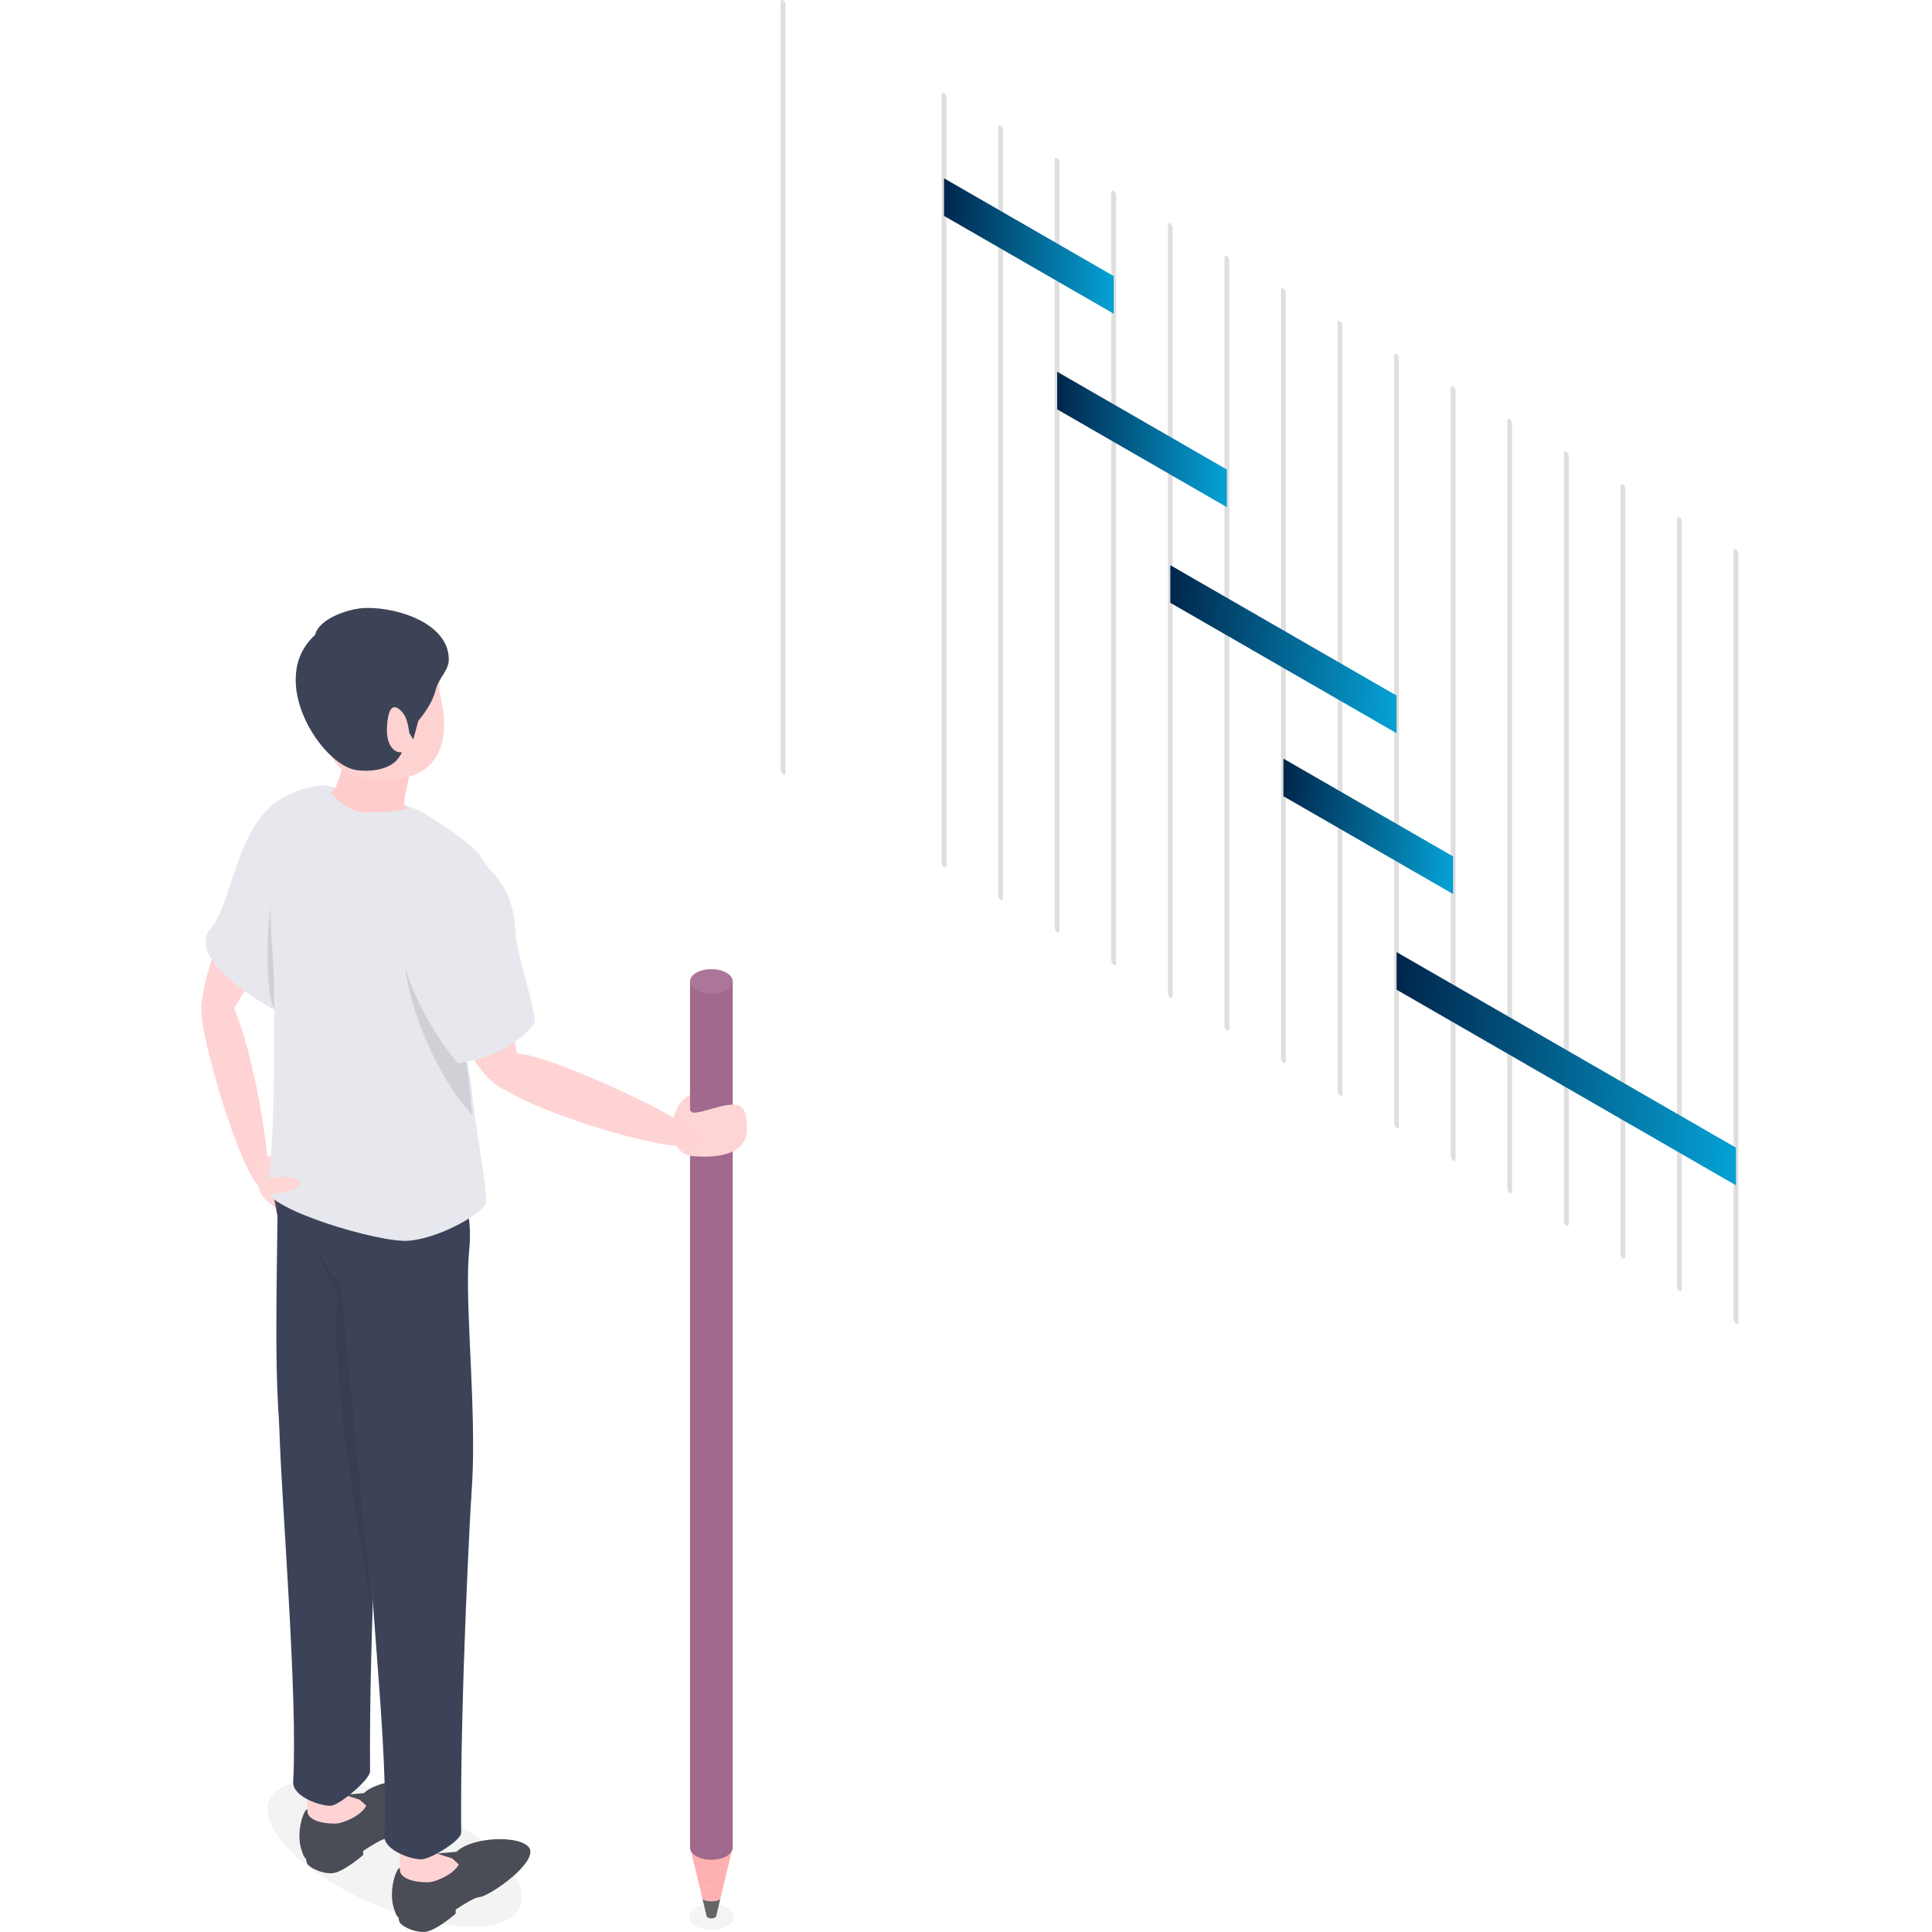 <svg width="250" height="250" viewBox="0 0 250 250" fill="none" xmlns="http://www.w3.org/2000/svg">
<mask id="mask0_1886_14214" style="mask-type:alpha" maskUnits="userSpaceOnUse" x="0" y="0" width="250" height="250">
<rect width="250" height="250" fill="#D9D9D9"/>
</mask>
<g mask="url(#mask0_1886_14214)">
</g>
<g clip-path="url(#clip0_1886_14214)">
<path d="M101.332 100.199C101.159 100.1 101.02 99.858 101.02 99.659V0.223C101.02 0.024 101.159 -0.057 101.332 0.043C101.504 0.142 101.643 0.384 101.643 0.583V100.018C101.643 100.217 101.504 100.299 101.332 100.199Z" fill="#DFDFDF"/>
<path d="M122.16 112.203C121.987 112.103 121.848 111.861 121.848 111.662V12.227C121.848 12.028 121.987 11.946 122.16 12.046C122.332 12.146 122.472 12.387 122.472 12.586V112.022C122.472 112.221 122.332 112.302 122.16 112.203Z" fill="#DFDFDF"/>
<path d="M129.476 116.421C129.303 116.322 129.164 116.08 129.164 115.881V16.446C129.164 16.247 129.303 16.165 129.476 16.265C129.649 16.364 129.788 16.606 129.788 16.805V116.24C129.788 116.439 129.649 116.521 129.476 116.421Z" fill="#DFDFDF"/>
<path d="M136.796 120.64C136.624 120.54 136.484 120.299 136.484 120.099V20.664C136.484 20.465 136.624 20.384 136.796 20.483C136.969 20.583 137.108 20.825 137.108 21.024V120.459C137.108 120.658 136.969 120.74 136.796 120.64Z" fill="#DFDFDF"/>
<path d="M144.117 124.858C143.944 124.759 143.805 124.517 143.805 124.318V24.883C143.805 24.683 143.944 24.602 144.117 24.702C144.289 24.801 144.429 25.043 144.429 25.242V124.677C144.429 124.876 144.289 124.958 144.117 124.858Z" fill="#DFDFDF"/>
<path d="M151.437 129.077C151.264 128.977 151.125 128.736 151.125 128.536V29.101C151.125 28.902 151.264 28.821 151.437 28.92C151.61 29.02 151.749 29.262 151.749 29.461V128.896C151.749 129.095 151.61 129.177 151.437 129.077Z" fill="#DFDFDF"/>
<path d="M158.757 133.296C158.585 133.196 158.445 132.954 158.445 132.755V33.32C158.445 33.121 158.585 33.04 158.757 33.139C158.93 33.239 159.069 33.481 159.069 33.68V133.115C159.069 133.314 158.93 133.395 158.757 133.296Z" fill="#DFDFDF"/>
<path d="M166.078 137.515C165.905 137.415 165.766 137.173 165.766 136.974V37.539C165.766 37.34 165.905 37.258 166.078 37.358C166.25 37.458 166.39 37.699 166.39 37.898V137.334C166.39 137.533 166.25 137.614 166.078 137.515Z" fill="#DFDFDF"/>
<path d="M173.394 141.733C173.221 141.634 173.082 141.392 173.082 141.193V41.758C173.082 41.559 173.221 41.477 173.394 41.577C173.567 41.676 173.706 41.918 173.706 42.117V141.552C173.706 141.751 173.567 141.833 173.394 141.733Z" fill="#DFDFDF"/>
<path d="M180.714 145.953C180.542 145.853 180.402 145.611 180.402 145.412V45.977C180.402 45.778 180.542 45.696 180.714 45.796C180.887 45.895 181.026 46.137 181.026 46.337V145.772C181.026 145.971 180.887 146.052 180.714 145.953Z" fill="#DFDFDF"/>
<path d="M188.035 150.17C187.862 150.071 187.723 149.829 187.723 149.63V50.195C187.723 49.995 187.862 49.914 188.035 50.014C188.207 50.113 188.347 50.355 188.347 50.554V149.989C188.347 150.188 188.207 150.27 188.035 150.17Z" fill="#DFDFDF"/>
<path d="M195.355 154.39C195.182 154.29 195.043 154.048 195.043 153.849V54.414C195.043 54.215 195.182 54.133 195.355 54.233C195.528 54.333 195.667 54.574 195.667 54.773V154.209C195.667 154.408 195.528 154.489 195.355 154.39Z" fill="#DFDFDF"/>
<path d="M202.675 158.608C202.502 158.509 202.363 158.267 202.363 158.068V58.633C202.363 58.434 202.502 58.352 202.675 58.452C202.848 58.551 202.987 58.793 202.987 58.992V158.427C202.987 158.626 202.848 158.708 202.675 158.608Z" fill="#DFDFDF"/>
<path d="M209.996 162.827C209.823 162.728 209.684 162.486 209.684 162.286V62.851C209.684 62.652 209.823 62.571 209.996 62.67C210.168 62.77 210.308 63.012 210.308 63.211V162.646C210.308 162.845 210.168 162.927 209.996 162.827Z" fill="#DFDFDF"/>
<path d="M217.312 167.046C217.139 166.946 217 166.704 217 166.505V67.07C217 66.871 217.139 66.79 217.312 66.889C217.485 66.989 217.624 67.231 217.624 67.43V166.865C217.624 167.064 217.485 167.145 217.312 167.046Z" fill="#DFDFDF"/>
<path d="M224.632 171.265C224.46 171.165 224.32 170.923 224.32 170.724V71.289C224.32 71.09 224.46 71.008 224.632 71.108C224.805 71.207 224.944 71.449 224.944 71.648V171.084C224.944 171.283 224.805 171.364 224.632 171.265Z" fill="#DFDFDF"/>
<path d="M144.115 40.593L122.156 27.937V23.07L144.115 35.726V40.593Z" fill="url(#paint0_linear_1886_14214)"/>
<path d="M158.756 65.626L136.797 52.969V48.102L158.756 60.758V65.626Z" fill="url(#paint1_linear_1886_14214)"/>
<path d="M180.716 94.876L151.438 78.002V73.134L180.716 90.009V94.876Z" fill="url(#paint2_linear_1886_14214)"/>
<path d="M188.033 115.69L166.074 103.034V98.166L188.033 110.823V115.69Z" fill="url(#paint3_linear_1886_14214)"/>
<path d="M224.633 153.378L180.715 128.066V123.199L224.633 148.511V153.378Z" fill="url(#paint4_linear_1886_14214)"/>
<path opacity="0.05" d="M94.098 249.23C92.968 249.881 91.137 249.881 90.007 249.23C88.878 248.579 88.878 247.524 90.007 246.873C91.137 246.222 92.968 246.222 94.098 246.873C95.228 247.524 95.228 248.579 94.098 249.23Z" fill="#1A1A1A"/>
<path d="M34.113 110.47C31.587 112.453 23.358 131.149 26.947 132.964C29.393 134.202 33.406 124.495 37.799 116.87C42.304 109.049 36.639 108.486 34.113 110.47Z" fill="#FFD3D4"/>
<path d="M28.194 127.829C31.61 127.961 36.052 153.172 34.279 153.806C31.998 154.622 26.464 136.145 26.093 131.53C25.721 126.915 28.194 127.829 28.194 127.829Z" fill="#FFD3D4"/>
<path d="M36.671 131.335C36.671 131.335 23.416 124.556 27.304 120.078C30.637 116.238 30.543 102.768 40.565 102.037C41.71 101.954 40.033 128.945 36.671 131.335Z" fill="#E7E7EE"/>
<path opacity="0.1" d="M35.795 130.586C33.928 130.853 34.397 112.906 36.433 113.423C38.469 113.94 36.488 130.486 35.795 130.586Z" fill="black"/>
<path d="M87.561 145.176C87.561 145.176 86.599 142.777 89.964 141.337C92.573 140.221 90.925 144.216 90.925 144.216L87.561 145.176Z" fill="#FFD4D4"/>
<path d="M94.816 127.055H89.289V238.987H94.816V127.055Z" fill="#A1698D"/>
<path d="M92.503 248.134C92.254 248.277 91.85 248.277 91.601 248.134C91.352 247.99 91.352 247.758 91.601 247.614C91.85 247.47 92.254 247.47 92.503 247.614C92.752 247.758 92.752 247.99 92.503 248.134Z" fill="#666666"/>
<path d="M94.007 128.126C92.928 128.748 91.178 128.748 90.099 128.126C89.019 127.504 89.019 126.495 90.099 125.873C91.178 125.251 92.928 125.251 94.007 125.873C95.086 126.495 95.086 127.504 94.007 128.126Z" fill="#AB769A"/>
<path d="M90.942 244.474C91.555 244.121 92.55 244.121 93.164 244.474C93.282 244.543 93.377 244.619 93.45 244.7L94.816 238.987H89.289L90.656 244.7C90.728 244.619 90.823 244.542 90.942 244.474Z" fill="#FFB0B0"/>
<path d="M90.942 245.755C90.928 245.747 90.916 245.738 90.902 245.73L91.415 247.874H92.691L93.204 245.73C93.19 245.738 93.178 245.747 93.164 245.755C92.55 246.109 91.555 246.109 90.942 245.755Z" fill="#666666"/>
<path d="M93.165 244.474C92.551 244.121 91.556 244.121 90.942 244.474C90.824 244.542 90.729 244.619 90.656 244.7L90.903 245.73C90.916 245.738 90.928 245.747 90.942 245.755C91.556 246.109 92.551 246.109 93.165 245.755C93.179 245.747 93.191 245.738 93.204 245.73L93.45 244.7C93.378 244.619 93.283 244.542 93.165 244.474Z" fill="#FFB0B0"/>
<path d="M94.007 240.191C92.928 240.813 91.178 240.813 90.099 240.191C89.019 239.569 89.019 238.56 90.099 237.938C91.178 237.316 92.928 237.316 94.007 237.938C95.086 238.56 95.086 239.569 94.007 240.191Z" fill="#A1698D"/>
<path d="M87.175 144.882C87.175 144.882 87.021 143.542 88.525 143.017C88.911 142.882 89.282 143.96 89.726 143.977C91.085 144.027 93.905 142.598 95.494 143.017C96.447 143.268 96.67 144.768 96.67 146.019C96.67 149.355 93.022 149.886 89.681 149.608C86.34 149.33 87.175 144.882 87.175 144.882Z" fill="#FFD4D4"/>
<path d="M33.48 153.43C33.456 152.245 32.513 150.111 34.365 149.672C36.289 149.215 42.414 151.102 42.503 151.764C43.108 156.269 41.528 156.914 39.998 157.427C38.469 157.94 33.531 155.896 33.48 153.43Z" fill="#FFD6D6"/>
<path opacity="0.05" d="M65.791 248.329C61.727 250.672 51.842 248.773 43.714 244.088C35.585 239.403 32.29 233.706 36.354 231.363C40.418 229.021 50.303 230.92 58.431 235.605C66.56 240.29 69.855 245.987 65.791 248.329Z" fill="black"/>
<path d="M59.07 239.611C59.066 239.614 59.066 239.619 59.063 239.623L56.467 239.848L58.277 240.513C54.993 245.932 52.058 241.604 51.669 241.728C51.268 241.856 50.154 244.805 51.063 247.224C51.26 247.748 51.236 247.814 51.569 248.137C51.586 248.325 51.622 248.525 51.695 248.699C51.904 249.202 53.394 250 54.828 250C56.261 250 58.958 247.635 58.958 247.635V247.099C60.229 246.268 61.498 245.502 62.065 245.471C63.18 245.409 68.632 241.728 68.632 239.611C68.632 237.495 61.47 237.39 59.07 239.611Z" fill="#4A4C56"/>
<path d="M58.519 240.483L56.581 239.853C56.588 239.595 56.594 239.337 56.604 239.085C56.676 237.276 57.447 234.399 55.774 234.36C54.101 234.321 51.888 233.311 51.764 238.472C51.764 238.472 51.689 241.691 51.764 242.157C51.839 242.623 52.591 243.567 55.333 243.567C55.989 243.567 56.835 243.193 56.835 243.193C56.835 243.193 58.704 242.499 59.372 241.261L58.519 240.483Z" fill="#FFD3D4"/>
<path d="M47.101 232.016C47.098 232.019 47.097 232.023 47.095 232.027L44.498 232.252L46.308 232.917C43.024 238.337 40.089 234.008 39.7 234.133C39.299 234.261 38.185 237.209 39.094 239.628C39.291 240.153 39.267 240.218 39.6 240.542C39.617 240.729 39.654 240.929 39.726 241.103C39.936 241.606 41.425 242.404 42.859 242.404C44.292 242.404 46.99 240.039 46.99 240.039V239.504C48.26 238.672 49.529 237.906 50.096 237.875C51.211 237.814 56.664 234.133 56.664 232.016C56.664 229.899 49.502 229.794 47.101 232.016Z" fill="#4A4C56"/>
<path d="M46.55 232.887L44.612 232.257C44.619 231.999 44.625 231.742 44.635 231.489C44.708 229.68 45.478 226.804 43.805 226.765C42.133 226.725 39.919 225.716 39.795 230.876C39.795 230.876 39.72 234.095 39.795 234.561C39.87 235.027 40.622 235.971 43.365 235.971C44.02 235.971 44.866 235.597 44.866 235.597C44.866 235.597 46.735 234.904 47.403 233.665L46.55 232.887Z" fill="#FFD3D4"/>
<path d="M38.082 144.701C34.386 148.395 34.912 154.054 36.429 159.37C37.947 164.686 52.844 150.353 52.844 150.353L38.082 144.701Z" fill="#4F5056"/>
<path d="M49.215 186.103C49.215 186.103 47.732 210.943 47.886 229.216C47.895 230.252 43.932 233.61 42.813 233.66C41.446 233.722 37.831 232.486 37.937 230.562C38.548 219.528 36.435 194.561 36.153 184.999C35.669 168.557 49.215 186.103 49.215 186.103Z" fill="#3C4358"/>
<path d="M35.971 150.46C35.847 176.121 34.2 197.677 42.646 198.176C53.495 198.816 49.344 166.792 50.477 155.59C52.02 140.341 36.004 143.553 35.971 150.46Z" fill="#3C4358"/>
<path opacity="0.1" d="M48.273 209.495L44.067 165.905C43.144 165.233 42.099 163.54 41.02 161.56C41.02 161.56 42.691 166.801 43.702 167.36C43.702 167.36 43.646 167.709 43.611 167.995C42.671 175.844 45.887 195.897 48.273 209.495Z" fill="#1A1A1A"/>
<path d="M61.006 193.04C61.006 193.04 59.523 218.871 59.677 237.144C59.685 238.18 55.722 240.546 54.604 240.596C53.236 240.658 49.621 239.422 49.728 237.498C50.339 226.464 47.557 205.11 47.769 195.546C47.934 188.103 61.006 193.04 61.006 193.04Z" fill="#3C4358"/>
<path d="M46.204 156.649C46.081 182.31 45.987 204.613 54.434 205.112C65.283 205.753 59.577 172.982 60.711 161.78C62.253 146.53 46.238 149.743 46.204 156.649Z" fill="#3C4358"/>
<path d="M61.238 142.719C60.897 139.129 59.976 134.263 58.699 129.779C57.099 124.161 60.091 118.009 59.532 111.923C59.522 111.823 59.515 111.724 59.504 111.624C58.815 105.44 51.589 103.984 51.589 103.984L42.219 101.627C42.219 101.627 36.738 101.645 35.798 105.064C34.858 108.484 34.841 118.823 35.254 123.101C35.666 127.379 35.656 146.978 34.651 153.934C34.297 156.378 49.026 160.852 52.841 160.553C56.656 160.253 61.798 157.431 62.833 155.854C63.264 155.198 61.481 145.279 61.238 142.719Z" fill="#E7E7EE"/>
<path opacity="0.1" d="M59.222 113.423C55.77 115.043 52.03 118.025 52.243 123.307C52.521 130.201 56.736 139.577 61.12 144.33C60.779 140.74 60.234 134.762 59.004 131.386C57.111 126.188 59.354 119.578 59.222 113.423Z" fill="black"/>
<path d="M34.49 152.627C36.392 151.988 38.819 152.209 38.759 153.184C38.699 154.159 35.5 154.596 34.49 154.596C33.48 154.596 33.548 152.943 34.49 152.627Z" fill="#FFD6D6"/>
<path d="M62.962 138.532C62.929 142.425 89.979 150.677 91.037 147.784C91.696 145.98 72.549 137.015 67.301 136.343C62.053 135.67 62.962 138.532 62.962 138.532Z" fill="#FFD3D4"/>
<path d="M58.504 127.055C56.684 129.7 61.869 140.474 65.837 141.141C68.541 141.595 66.795 137.24 65.708 128.979C64.524 119.981 60.324 124.411 58.504 127.055Z" fill="#FFD3D4"/>
<path d="M54.023 104.957C53.906 104.635 61.041 108.687 62.448 111.219C63.665 113.409 66.348 114.253 66.744 120.814C66.93 123.899 69.351 130.564 69.187 132.388C69.187 132.388 66.511 136.47 59.298 137.631C59.298 137.631 51.91 129.443 51.176 118.733C51.176 118.733 54.216 105.486 54.023 104.957Z" fill="#E7E7EE"/>
<path d="M47.372 104.887C49.018 104.889 51.36 104.517 52.341 104.272C52.326 104.175 52.315 104.069 52.31 103.949C52.242 102.271 54.479 97.186 52.01 95.605C49.541 94.023 45.209 93.958 44.845 96.853C44.523 99.412 43.333 102.172 43.164 102.476C43.84 103.323 45.339 104.884 47.372 104.887Z" fill="#FFCCCC"/>
<path d="M56.832 85.058C57.295 85.727 56.617 88.547 56.97 89.987C58.084 94.537 57.865 100.678 50.168 100.92C42.648 101.156 42.308 97.41 42.07 92.618C41.832 87.826 39.866 85.625 44.88 82.855C49.893 80.085 54.896 82.264 56.832 85.058Z" fill="#FFD2D2"/>
<path d="M58.068 85.617C58.355 80.371 50.436 78.289 46.593 78.721C45.048 78.894 41.313 79.988 40.768 82.165C34.404 87.928 41.638 99.053 46.133 99.653C48.077 99.913 50.238 99.551 51.325 98.383C51.478 98.217 52.152 97.307 51.928 97.337C51.186 97.437 49.944 96.672 50.077 94.062C50.29 89.886 51.989 91.925 52.392 92.659C52.795 93.394 52.971 94.857 52.971 94.857L53.482 95.687L54.12 93.294C55.392 91.735 56.041 90.592 56.445 89.046C56.969 87.498 57.812 87.038 58.068 85.617Z" fill="#3D4356"/>
<path d="M43.491 102.043C43.265 102.132 42.792 102.281 42.877 102.621C42.963 102.962 44.977 104.91 46.735 105.082C48.493 105.254 52.405 104.935 52.675 104.575C53.086 104.027 43.823 101.912 43.491 102.043Z" fill="#FFCCCC"/>
</g>
<defs>
<linearGradient id="paint0_linear_1886_14214" x1="144.144" y1="28.631" x2="122.214" y2="27.399" gradientUnits="userSpaceOnUse">
<stop stop-color="#059FD2"/>
<stop offset="1" stop-color="#00274D"/>
</linearGradient>
<linearGradient id="paint1_linear_1886_14214" x1="158.784" y1="53.663" x2="136.855" y2="52.432" gradientUnits="userSpaceOnUse">
<stop stop-color="#059FD2"/>
<stop offset="1" stop-color="#00274D"/>
</linearGradient>
<linearGradient id="paint2_linear_1886_14214" x1="180.754" y1="80.034" x2="151.529" y2="78.27" gradientUnits="userSpaceOnUse">
<stop stop-color="#059FD2"/>
<stop offset="1" stop-color="#00274D"/>
</linearGradient>
<linearGradient id="paint3_linear_1886_14214" x1="188.062" y1="103.728" x2="166.132" y2="102.496" gradientUnits="userSpaceOnUse">
<stop stop-color="#059FD2"/>
<stop offset="1" stop-color="#00274D"/>
</linearGradient>
<linearGradient id="paint4_linear_1886_14214" x1="224.689" y1="132.777" x2="180.879" y2="129.919" gradientUnits="userSpaceOnUse">
<stop stop-color="#059FD2"/>
<stop offset="1" stop-color="#00274D"/>
</linearGradient>
<clipPath id="clip0_1886_14214">
<rect width="199" height="250" fill="white" transform="translate(26)"/>
</clipPath>
</defs>
</svg>

